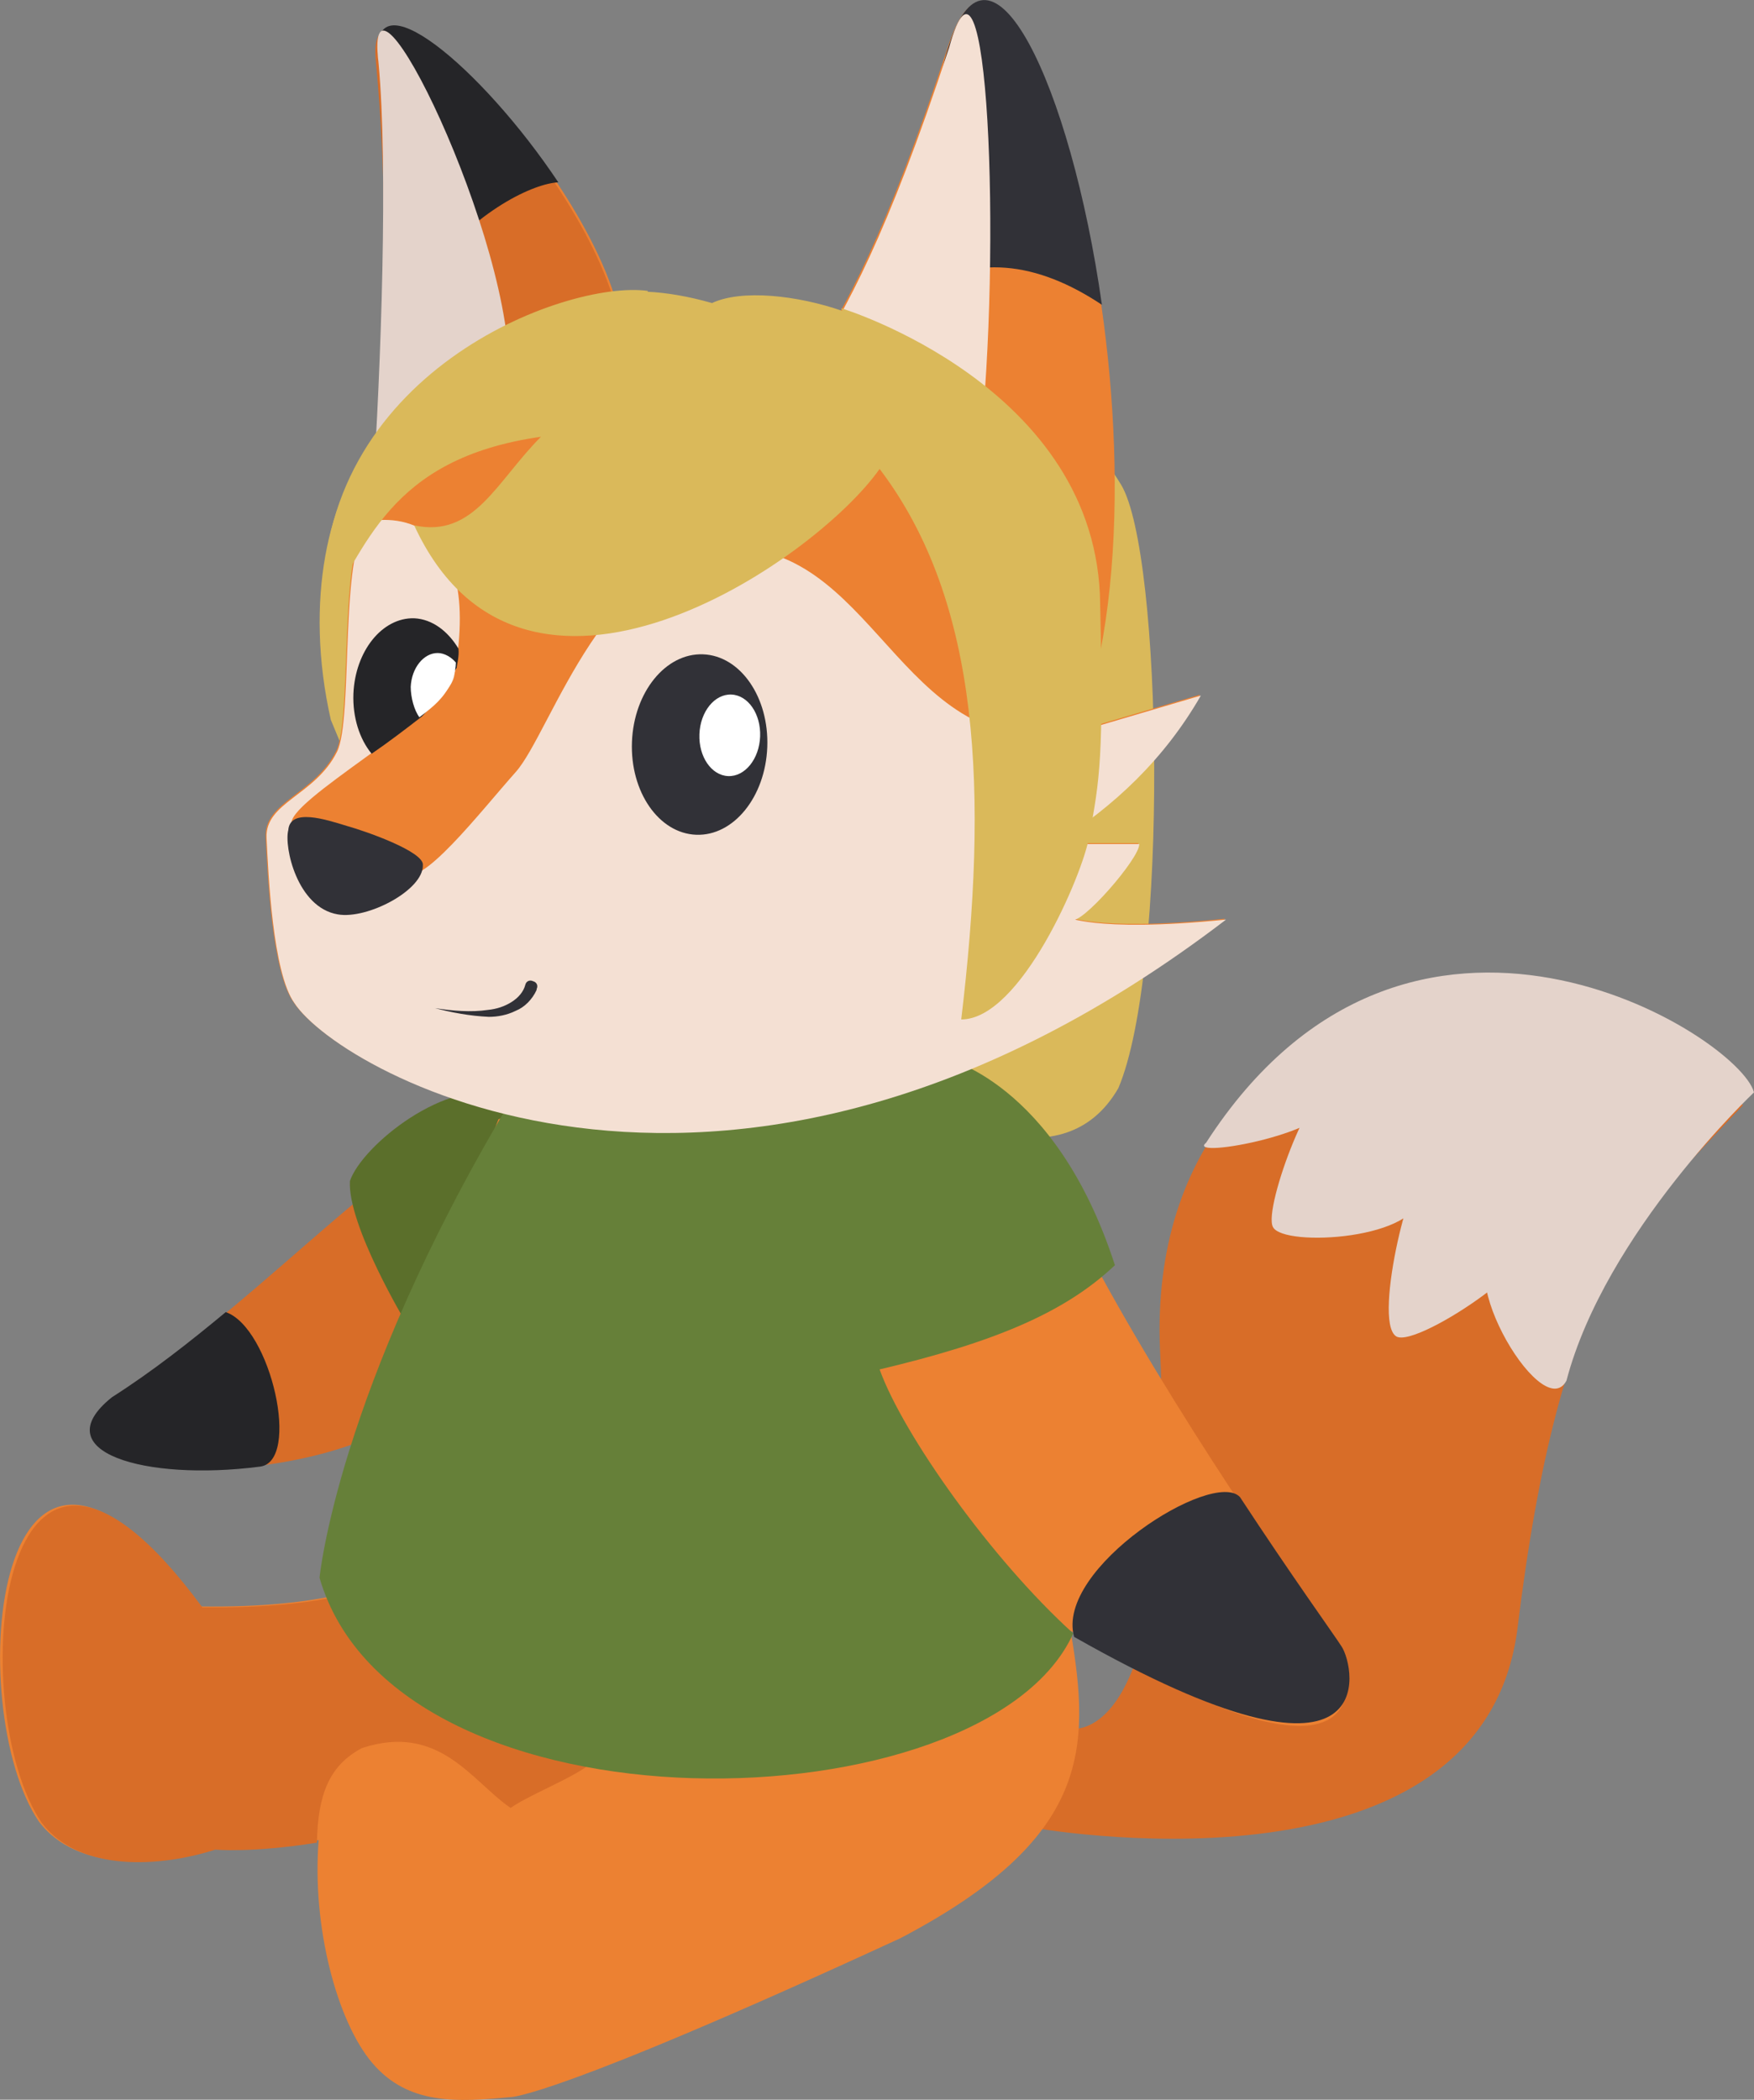 <?xml version="1.0" encoding="utf-8"?>
<!-- Generator: Adobe Illustrator 25.4.1, SVG Export Plug-In . SVG Version: 6.00 Build 0)  -->
<svg version="1.1" id="Calque_1" xmlns="http://www.w3.org/2000/svg" xmlns:xlink="http://www.w3.org/1999/xlink" x="0px" y="0px"
	 viewBox="0 0 202 241.8" style="enable-background:new 0 0 202 241.8;" xml:space="preserve">
<rect x="0" y="0" width="202" height="241.8" fill="#808080" stroke="none"/>
<style type="text/css">
	.st0{fill:#DAB95A;}
	.st1{fill:#D86D28;}
	.st2{fill:#E4D3CB;}
	.st3{fill:#5B6F2B;}
	.st4{fill:#EC8132;}
	.st5{fill:#668039;}
	.st6{fill:#F4E0D3;}
	.st7{fill:#313137;}
	.st8{fill:#FFFFFF;}
	.st9{fill:#252528;}
</style>
<path class="st0" d="M55.3,124.3c0,0,23-90.7,33.4-83.1c-26.4-8.7-40.1,3.1-45.5,9.8c-5.4,5.9-8.2,18.2-5.1,31.9"/>
<path class="st0" d="M129.1,55.8c4.8,7.9,5.5,55.8-0.3,69.5c-6.5,11.3-20.9,2.4-20.9,2.4s-15.1-97.6-26-90.4
	C108.9,30.4,124.3,47.9,129.1,55.8z"/>
<g>
	<path class="st1" d="M122.6,199c0,0,13.2,4.6,11-43.4s58.5-51.6,67.1-28.3c-12.3,13.2-21,19.6-26,60.7c-4.6,32-56.2,22.4-56.2,22.4
		L122.6,199z"/>
	<path class="st2" d="M202,125.8c0,0-17.1,16.1-21.6,33.2c-2.9,5.4-14.4-14.8-6.9-15.4c7.6-0.6-10.2,11.8-12.7,10.3
		c-2.9-1.8,2.4-21.7,2.7-16.5c0.3,5.3-15.7,6.3-16.9,3.9c-1.2-2.2,5.2-18.8,6.6-14.9c1.4,3.9-16.8,7.2-14.3,5.2
		C162.3,95.3,200.3,119.3,202,125.8z"/>
	<path class="st1" d="M58.9,127.5c-13.6,3.7-26.9,21-45.6,33.2c-10.8,8.6,14.9,11.8,31,4.1C58,157.1,58.9,127.5,58.9,127.5z"/>
	<path class="st3" d="M58.1,126.1c-6.6-2.1-16.4,5.8-17.8,9.9c-0.3,5.1,6.5,16.4,6.5,16.4C53.1,144.5,57.9,136.1,58.1,126.1z"/>
	<path class="st4" d="M103.7,126.8c0,0,12.3,0.3,23,19.9s25.5,40.1,27.2,42.6c1.7,2.6,6.7,20.8-30.6-1.5
		c2.3,13.6,2.3,23.9-19.6,35.4c-40.1,18.5-44.9,18.3-44.9,18.3c-6.2,0.6-11.8,0.9-15.9-3.9c-4.1-4.8-7-15.8-6.2-25.7
		c-7.5,1.2-12.2,1-12.2,1c-6.2,2-15.6,2.7-20-3.1C-4.4,196.8-1,152.4,23,185c14.9,0.2,20.2-2.7,20.2-2.7c2.1,2.9,6.7-34.3,14.2-53.4
		C68.7,124.1,103.7,126.8,103.7,126.8z"/>
	<path class="st1" d="M36.5,212.2c-7.5,1.2-11.7,0.8-11.7,0.8c-6.2,2-15.6,2.7-20-3.1c-8.9-13-5.5-57.4,18.5-24.8
		c14.9,0.2,20.2-2.7,20.2-2.7c0.5,0.7,25.6,16.2,25.3,19.6c-0.2,1.8-7.3,4.3-10,6.2c-4.5-3.1-8.2-9.8-17.1-6.9
		C37.9,203.3,36.6,206.7,36.5,212.2z"/>
	<path class="st4" d="M42.7,59.9c-3.9,2-2,22.7-4,26.6c-2.5,5-8.3,5.8-8.1,9.9s0.7,15.5,3.2,19c5.3,8.2,50.5,33.8,107.3-9.6
		c-15.8,1.6-18.5-0.6-17.8,0c1,0.8,7.9-7.1,7.8-8.7h-9.8c6.9-4.3,12.7-9.8,16.9-17.1l-13.9,4.1c12.6-35.4-7.3-103.2-15.1-78.8
		c-7.3,22.2-11.9,29.9-15.5,35.9c-8.4-2-15.8-2.6-21.9-0.5C72.7,24.9,41.7-8.4,43.5,7.1C45.9,33.4,42.7,59.9,42.7,59.9z"/>
	<path class="st5" d="M108.6,121.8c0,0,12.9,2.6,19.8,23.9c-5.8,5.5-14,8.9-27.1,12c2.7,7.5,12.9,21.9,22.3,30.4
		c-10.1,22.4-77.9,24.2-86.8-6.4c0,0,2-21.3,21.7-54.4C69.8,122.5,108.6,121.8,108.6,121.8z"/>
	<path class="st6" d="M42.8,60c-3.9,2-2,22.7-4,26.6c-2.5,5-8.3,5.8-8.1,9.9s0.7,15.5,3.2,19c5.3,8.2,50.5,33.8,107.3-9.6
		c-15.8,1.6-18.5-0.6-17.8,0c1,0.8,7.9-7.1,7.8-8.7h-9.8c6.9-4.3,12.7-9.8,16.9-17.1l-13.9,4.1c-20.2,4.5-23-20.8-39.9-21.1
		c-14.6-0.5-21,21.2-25.1,25.8c-4.1,4.6-11.1,13.7-13,11.6C44.6,98.6,35,98.6,33.6,95c-1-2.6,17.8-12.7,18.7-17.1
		C56,57.2,42.8,60,42.8,60z"/>
	<path class="st7" d="M39.9,95.1c-2.3-0.7-6.5-2.1-6.7,0.5c-0.5,1.9,1,8.9,5.7,9.7c3.4,0.6,9.9-2.8,9.8-5.7
		C48.8,98.1,42.4,95.8,39.9,95.1z"/>
	
		<ellipse transform="matrix(3.853434e-02 -0.999 0.999 3.853434e-02 -8.249 162.954)" class="st7" cx="80.6" cy="85.8" rx="10.4" ry="7.8"/>
	
		<ellipse transform="matrix(3.853434e-02 -0.999 0.999 3.853434e-02 -3.812 165.431)" class="st8" cx="84.1" cy="84.7" rx="4.7" ry="3.5"/>
	<path class="st9" d="M42.8,86.8c-1.4-1.7-2.2-4.2-2.1-6.9c0.2-4.9,3.3-8.8,7-8.7c2.1,0.1,3.9,1.5,5.1,3.5c0.1,0.9-0.2,1.9-0.2,2.2
		c-1,1.4-2.9,4.5-4,5.6C46.8,83.9,44.7,85.5,42.8,86.8z"/>
	<path class="st8" d="M48.3,82.6c-0.6-0.8-1-2.3-1-3.5c0.1-2.2,1.5-3.9,3.1-3.9c0.8,0,1.6,0.5,2.1,1.1c0,0.4-0.1,1.3-0.5,2.3
		C51,80.5,50,81.3,48.3,82.6z"/>
	<path class="st1" d="M71.6,40.8C72.5,25,41.5-8.3,43.3,7.2C45.8,33.5,42.6,60,42.6,60C44.1,49.4,57.8,43.2,71.6,40.8z"/>
	<path class="st9" d="M64.3,21C55.5,7.8,42.3-3.3,43.6,6.9c0.8,8.2,5.4,17.3,5.4,24.8C54.8,24.1,61.6,21.1,64.3,21z"/>
	<path class="st7" d="M105.3,33.7c2.3-5.2,0.9-19.2,4-28.5c4.7-14.9,14,4.5,17.6,29.9C119.4,30.1,112.1,29.2,105.3,33.7z"/>
	<path class="st6" d="M112.8,52c2.6-23.3,1-62.9-3.5-46.5C102,27.7,97.4,35.4,93.8,41.4C99.9,43.1,109,47.2,112.8,52z"/>
	<path class="st2" d="M58.6,43.8c0.9-15.8-16.9-52-15-36.5c1.1,11.9,0.3,34.8-0.7,49.7C45.8,50.6,52.1,46.9,58.6,43.8z"/>
	<path class="st9" d="M26,151.1c-4.1,3.4-8.4,6.8-13.1,9.8c-7.9,6.3,3.8,9.7,17,8C34.7,168.4,31.2,152.9,26,151.1z"/>
	<path class="st7" d="M142.8,172.4c5.9,9,10.8,15.8,11.7,17.2c1.6,2.4,5.1,19.3-30.8-1.1C121.5,180.6,139.7,169.1,142.8,172.4z"/>
	<g>
		<path class="st7" d="M50.1,116.1c2,0.3,4.1,0.5,6.1,0.2c1-0.1,1.9-0.4,2.7-0.9s1.4-1.2,1.6-2l0,0c0.1-0.4,0.5-0.6,0.9-0.4
			c0.4,0.1,0.6,0.5,0.4,0.9c0,0,0,0,0,0.1c-0.5,1.1-1.4,2-2.4,2.4c-1,0.5-2.1,0.7-3.1,0.7C54.1,117,52,116.6,50.1,116.1z"/>
	</g>
</g>
<path class="st0" d="M126.7,69.6c-0.2-25.1-29.8-34.1-29.8-34.1c0,0.1,0.1,0.2,0.1,0.3c-5.2-1.8-11.6-2.5-15-0.9
	c-2.8-0.8-5.3-1.2-7.4-1.3c0,0,0,0,0-0.1c-9.5-1.3-38.4,9.5-37.4,37.2c4.9-7.3,7.4-17.9,25.1-20.4c-5.1,5.1-7.7,11.7-14.6,10.2
	c12.5,27.1,46.1,4.2,53.6-6.5c11.7,15.4,12.5,37.5,9.4,63.4c6.9,0,14-16.8,14.7-20.9C126.7,89.7,127.1,87,126.7,69.6z"/>
</svg>
